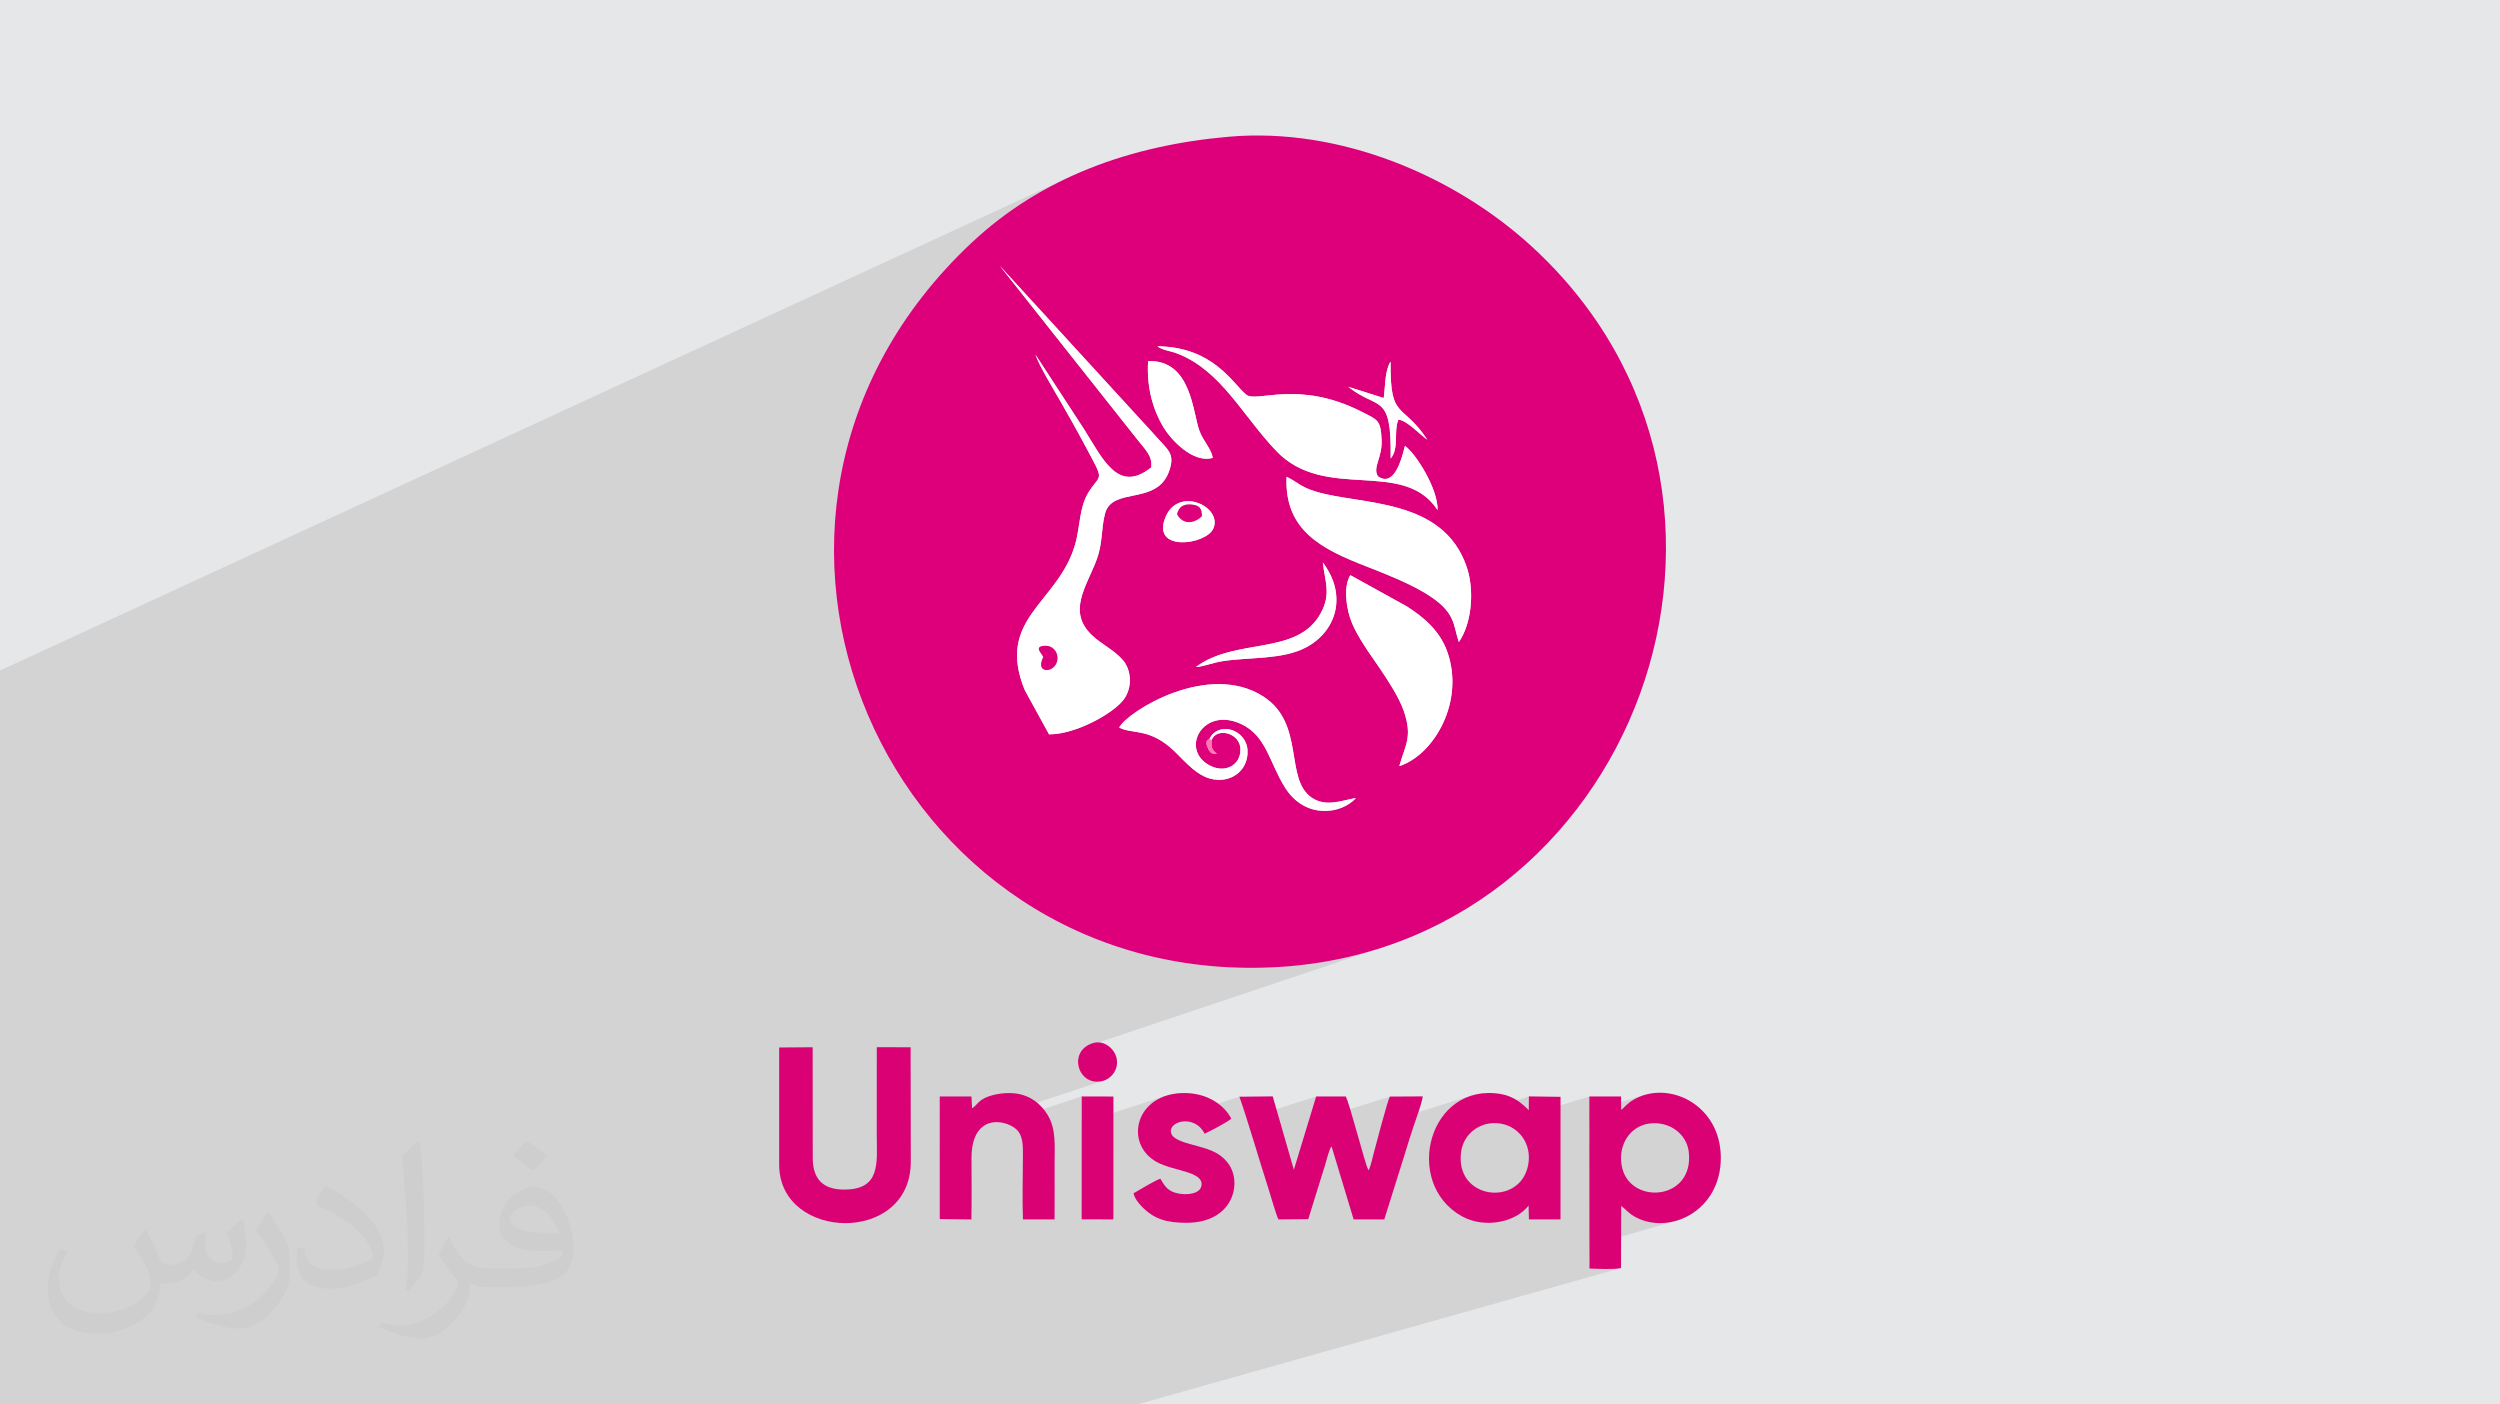 <?xml version="1.0" encoding="UTF-8"?>
<!DOCTYPE svg PUBLIC "-//W3C//DTD SVG 1.0//EN" "http://www.w3.org/TR/2001/REC-SVG-20010904/DTD/svg10.dtd">
<!-- Creator: CorelDRAW -->
<svg xmlns="http://www.w3.org/2000/svg" xml:space="preserve" width="94.192mm" height="52.917mm" version="1.0" style="shape-rendering:geometricPrecision; text-rendering:geometricPrecision; image-rendering:optimizeQuality; fill-rule:evenodd; clip-rule:evenodd"
viewBox="0 0 9404.92 5283.66"
 xmlns:xlink="http://www.w3.org/1999/xlink"
 xmlns:xodm="http://www.corel.com/coreldraw/odm/2003">
 <defs>
  <style type="text/css">
   <![CDATA[
    .fil6 {fill:#DA0175}
    .fil3 {fill:#DD007A}
    .fil5 {fill:#FF78B4}
    .fil4 {fill:white}
    .fil2 {fill:#373435;fill-opacity:0.031}
    .fil1 {fill:#2B2A29;fill-opacity:0.102}
    .fil0 {fill:#E6E7E8}
   ]]>
  </style>
 </defs>
 <g id="Layer_x0020_1">
  <polygon class="fil0" points="-0,0 9404.92,0 9404.92,5283.66 -0,5283.66 "/>
  <polygon class="fil1" points="72.66,5283.66 61.04,5283.66 -0,5283.66 -0,5256.48 -0,5080 -0,4968.85 -0,4838.76 -0,4824.58 -0,4775.43 -0,4774.89 -0,4622.14 -0,4612.72 -0,4588.01 -0,4557.87 -0,4557.61 -0,4532.15 -0,4482.61 -0,4481.73 -0,4478 -0,4477.74 -0,4470.81 -0,4465.61 -0,4460.58 -0,4459.17 -0,4427.22 -0,4408.03 -0,4392.3 -0,4308.41 -0,4307.76 -0,4306.42 -0,4297.34 -0,4290.25 -0,4287.87 -0,4285.86 -0,4278.6 -0,4259.98 -0,4252.19 -0,4250.06 -0,4248.63 -0,4236.49 -0,4226.66 -0,4226.24 -0,4218.59 -0,4136.94 -0,4130.13 -0,4123.6 -0,4065.32 -0,4065.08 -0,4042.71 -0,4035.64 -0,4017.36 -0,4012.94 -0,3984.1 -0,3980.78 -0,3887.14 -0,3868.23 -0,3841.28 -0,3840.1 -0,3829.73 -0,3825.17 -0,3817.36 -0,3808.62 -0,3778.4 -0,3776.19 -0,3772.67 -0,3763.1 -0,3756.73 -0,3727.69 -0,3722.55 -0,3720.79 -0,3715.62 -0,3701.98 -0,3653.67 -0,3640.74 -0,3636.83 -0,3627.4 -0,3612.99 -0,3604.39 -0,3588.51 -0,3562.13 -0,3557.95 -0,3534.45 -0,3502.64 -0,3453.31 -0,3451.22 -0,3346.6 -0,3215.91 -0,3181.98 -0,3040.02 -0,2705.01 -0,2589.02 -0,2522.43 4037.31,659.53 4007.53,673.33 3978.12,687.78 3949.04,702.88 3920.32,718.63 3891.98,735.06 3864,752.14 3836.41,769.91 3809.2,788.37 3782.38,807.51 3755.97,827.34 3729.97,847.88 3704.38,869.12 3679.21,891.09 3654.48,913.78 3557.03,1012.57 3470.37,1115.16 3452.03,1140.67 3761.53,1000.43 4127.88,1400.41 4354.04,1302.8 4373.35,1303.39 4391.87,1304.71 4409.62,1306.76 4426.63,1309.46 4442.91,1312.79 4458.5,1316.7 4473.41,1321.14 4487.65,1326.08 4501.26,1331.48 4514.25,1337.3 4526.65,1343.48 4538.47,1349.99 4549.75,1356.79 4560.51,1363.83 4570.74,1371.07 4580.51,1378.48 4589.8,1386.01 4598.66,1393.61 4607.09,1401.26 4615.12,1408.89 4622.79,1416.48 4630.1,1423.97 4637.07,1431.34 4643.74,1438.53 4650.11,1445.5 4656.22,1452.22 4662.08,1458.64 4667.72,1464.72 4673.17,1470.41 4678.42,1475.68 4683.52,1480.48 4688.48,1484.77 4692.48,1487.42 4697.15,1489.41 4702.49,1490.8 4708.51,1491.66 4715.19,1492.05 4722.53,1492.03 4730.53,1491.66 4739.17,1491.01 4748.45,1490.14 4758.37,1489.11 4768.91,1487.97 4780.08,1486.8 4791.88,1485.64 4804.28,1484.58 4817.29,1483.66 4830.91,1482.96 4845.11,1482.53 4859.91,1482.43 4875.3,1482.73 4891.25,1483.47 4907.79,1484.74 4924.89,1486.6 4926.29,1486.8 5231.28,1360.02 5231.38,1398.64 5232.58,1431.01 5234.89,1457.89 5238.32,1480.04 5242.88,1498.23 5248.58,1513.22 5255.42,1525.75 5263.41,1536.6 5272.56,1546.54 5282.86,1556.3 5294.34,1566.68 5307.01,1578.4 5320.85,1592.25 5335.9,1608.98 5352.15,1629.36 5369.6,1654.14 5294.18,1684.52 5302.73,1692.97 5312.37,1703.83 5322.41,1716.4 5332.69,1730.46 5343.01,1745.77 5353.19,1762.1 5363.03,1779.26 5372.38,1797 5381.03,1815.11 5388.82,1833.37 5395.55,1851.55 5401.04,1869.43 5405.12,1886.78 5407.59,1903.39 5408.27,1919.02 5346.84,1943.15 5363.65,1951.63 5381.78,1962.02 5399.3,1973.42 5416.1,1985.92 5432.16,1999.58 5447.38,2014.47 5461.72,2030.65 5475.1,2048.19 5487.47,2067.16 5498.76,2087.62 5508.89,2109.65 5517.81,2133.31 5522.99,2150.44 5527.19,2168.27 5530.42,2186.63 5532.68,2205.41 5534,2224.47 5534.37,2243.69 5533.81,2262.94 5532.32,2282.08 5529.91,2300.98 5526.59,2319.5 5522.37,2337.53 5517.26,2354.92 5511.26,2371.55 5504.39,2387.29 5496.64,2402 5488.04,2415.55 5437.64,2434.38 5438.98,2437.31 5444.63,2451.87 5450.32,2469.45 5454.98,2487.08 5458.64,2504.74 5461.3,2522.37 5463.03,2539.95 5463.85,2557.47 5463.78,2574.87 5462.85,2592.13 5461.1,2609.21 5458.56,2626.09 5455.25,2642.74 5451.22,2659.11 5446.48,2675.2 5441.07,2690.95 5435.02,2706.33 5428.37,2721.33 5421.13,2735.9 5413.35,2750.02 5405.06,2763.65 5396.27,2776.76 5387.03,2789.31 5377.37,2801.29 5367.3,2812.65 5356.88,2823.37 5346.13,2833.41 5335.06,2842.74 5323.73,2851.33 5312.16,2859.16 5300.38,2866.18 5288.41,2872.37 5276.3,2877.69 5264.07,2882.12 4934.51,3000.62 4935.09,3001.06 4945.14,3007.11 4955.32,3011.82 4965.6,3015.32 4975.98,3017.7 4986.43,3019.1 4996.93,3019.62 5007.47,3019.38 5018.03,3018.49 5028.6,3017.07 5039.15,3015.23 5049.67,3013.09 5060.14,3010.75 5070.53,3008.36 5080.86,3005.99 5091.07,3003.77 5101.17,3001.84 5089.93,3012.88 5077,3022.79 5062.6,3031.43 5046.9,3038.66 3927.69,3437.86 3944.28,3447.9 4050.16,3501.27 4161.31,3546.73 4277.51,3583.82 4398.56,3612.05 4524.21,3630.97 4654.26,3640.11 4788.48,3638.99 4913.79,3628.26 5034.7,3608.33 5151.04,3579.65 5262.63,3542.66 4084.12,3938 4081.33,3939.83 4070.81,3950.39 4063.15,3962.28 4058.22,3975.11 4055.89,3988.48 4056.04,4002.02 4058.54,4015.32 4063.26,4027.99 4070.07,4039.66 4078.85,4049.94 4089.47,4058.43 4101.79,4064.73 4115.7,4068.47 4131.07,4069.27 4147.76,4066.71 3535.29,4268.67 3535.29,4287.08 3716.27,4227.53 3731.08,4223.24 3746.26,4221.55 3761.45,4222.16 3768.79,4223.46 4069.32,4124.73 4069.28,4225.22 4392.49,4120.28 4366.11,4130.08 4343.22,4143 4323.85,4158.56 4308.03,4176.32 4295.8,4195.8 4287.18,4216.54 4282.23,4238.07 4281.65,4248.15 4662.51,4125.81 4665.67,4134.84 4668.87,4144.16 4672.13,4153.76 4675.43,4163.63 4678.77,4173.73 4682.15,4184.07 4685.57,4194.61 4689.01,4205.34 4689.88,4208.09 4951.22,4125.03 4921.81,4221.84 5228.79,4125.27 5226.78,4129.39 5224.1,4136.54 5220.86,4146.34 5217.12,4158.4 5213.01,4172.32 5208.59,4187.71 5203.97,4204.17 5199.25,4221.3 5197.77,4226.72 5532.07,4122.69 5512.6,4130.21 5494.32,4139.47 5477.24,4150.36 5461.38,4162.74 5446.78,4176.5 5433.47,4191.49 5421.48,4207.62 5410.82,4224.74 5407.72,4230.74 5751.62,4124.59 5751,4176.63 5385.09,4288.9 5384.29,4292.03 5581.73,4231.47 5594.3,4228.1 5607.45,4225.98 5621.14,4225.18 5635.31,4225.8 5645,4227.2 5978.99,4124.95 5979.03,4182.26 6182.94,4120.24 6169.91,4124.94 6157.18,4130.6 6144.78,4137.23 6136.03,4142.78 6128.44,4148.4 6121.85,4153.93 6116.12,4159.25 6111.1,4164.2 6106.63,4168.63 6102.59,4172.38 6098.81,4175.34 5979.06,4211.63 5979.12,4292.93 6189.57,4229.76 6201.76,4227.26 6216.17,4225.78 6230.21,4225.68 6243.82,4226.9 6256.93,4229.36 6269.47,4232.99 6281.4,4237.73 6292.63,4243.51 6303.13,4250.25 6312.81,4257.88 6321.62,4266.35 6329.49,4275.58 6336.36,4285.5 6342.16,4296.05 6346.84,4307.14 6350.34,4318.72 6352.58,4330.71 6354.09,4364.16 6349.82,4393.57 6340.5,4418.93 6326.89,4440.26 6309.74,4457.55 6289.78,4470.8 6267.76,4480.01 5979.33,4563.81 5979.34,4571.41 6098.9,4536.7 6104.98,4541.39 6110.52,4546.19 6115.78,4551.05 6121.04,4555.96 6126.55,4560.92 6132.6,4565.88 6139.43,4570.84 6147.3,4575.78 6159.57,4582.28 6172.21,4587.82 6185.17,4592.4 6198.39,4596.03 6211.82,4598.72 6225.42,4600.49 6239.13,4601.32 6252.91,4601.25 6266.71,4600.3 6280.48,4598.44 6294.16,4595.7 6307.71,4592.09 5979.43,4686.05 5979.49,4772.33 5984.91,4772.5 5991.25,4772.72 5998.36,4772.96 6006.1,4773.22 6014.34,4773.46 6022.94,4773.67 6031.76,4773.84 6040.66,4773.94 6049.51,4773.96 6058.16,4773.87 6066.48,4773.67 6074.33,4773.33 6081.57,4772.83 6088.07,4772.17 6093.68,4771.31 6098.28,4770.23 4277.65,5283.66 4173.45,5283.66 3891.3,5283.66 3692.79,5283.66 3525.64,5283.66 3501.79,5283.66 3475.91,5283.66 3367.93,5283.66 3298.18,5283.66 3204.16,5283.66 3121.46,5283.66 3096.52,5283.66 2957.87,5283.66 2870.18,5283.66 2764.64,5283.66 2736.32,5283.66 2682.21,5283.66 2678.81,5283.66 2605.69,5283.66 2506.32,5283.66 2442.03,5283.66 2372.92,5283.66 2357.59,5283.66 2263.2,5283.66 2262.4,5283.66 2227.04,5283.66 2200.8,5283.66 2194.5,5283.66 2151.28,5283.66 2142.99,5283.66 2130.69,5283.66 2085.83,5283.66 2005.91,5283.66 1996.75,5283.66 1938.21,5283.66 1921.7,5283.66 1891.11,5283.66 1879.88,5283.66 1857.17,5283.66 1827.89,5283.66 1801.51,5283.66 1735.86,5283.66 1720,5283.66 1652.6,5283.66 1627.06,5283.66 1546.27,5283.66 1465.08,5283.66 1450.29,5283.66 1337.33,5283.66 1323.56,5283.66 1305.42,5283.66 1121.01,5283.66 1099.03,5283.66 1057.69,5283.66 970.84,5283.66 809.28,5283.66 726.84,5283.66 687.04,5283.66 541.5,5283.66 506.38,5283.66 457.15,5283.66 301.08,5283.66 240.75,5283.66 238.26,5283.66 232.83,5283.66 79.91,5283.66 "/>
  <path class="fil2" d="M548.54 4627.69c17.95,27.21 29.6,53.36 40.96,82.43 8.45,16.91 12.93,48.09 52.57,48.09 11.61,0 28.28,-3.42 43.06,-11.61 16.63,-8.73 29.32,-21.94 35.94,-42l15.85 -53.36 38.57 -19.02 2.64 2.64c-5.27,20.09 -6.59,39.36 -6.59,54.43 0,44.63 38.57,61.56 69.22,61.56 17.95,0 34.09,-8.73 34.09,-25.11 0,-21.13 -8.98,-57.06 -20.62,-89.29 17.95,-17.95 35.94,-35.94 56.53,-50.47l3.17 1.6c8.98,38.04 14,75.56 14,100.66 0,24.57 -10.83,51.79 -19.81,69.49 -18.49,34.87 -51.25,62.62 -90.87,62.62 -30.1,0 -63.65,-15.07 -86.66,-43.06l-1.32 0c-21.66,26.96 -55.22,51.25 -108.86,51.25l-16.63 0c-2.64,35.41 -10.29,60.49 -21.94,82.95 -31.95,62.34 -126.81,106.47 -216.1,106.47 -124.17,0 -186.51,-71.59 -186.51,-166.96 0,-58.91 19.27,-113.6 48.88,-152.42l24.29 10.04c-18.49,35.41 -30.91,68.68 -30.91,101.45 0,89.29 72.66,131.83 156.4,131.83 77.68,0 173.83,-49.41 191.28,-106.72 -6.59,-62.62 -30.1,-91.93 -66.04,-148.99 10.83,-19.02 24.83,-38.04 42.28,-58.38l3.17 0 0 0 0 0 -0.02 -0.09zm1432.13 -336.04c26.15,16.39 51.79,35.66 76.87,57.85 -14,19.81 -31.45,37.79 -53.11,53.64 -25.11,-20.34 -50.19,-37.79 -75.84,-56.27 17.42,-19.55 34.62,-38.29 52.04,-55.22l0 0 0 0 0 0 0 0 0 0 0.03 0zm13.47 244.11c-42.28,0 -76.87,27.75 -76.87,48.34 0,44.13 84.53,57.85 185.72,57.31 -12.68,-51.79 -57.06,-105.68 -108.86,-105.68l0.01 0.03zm-94.86 236.19c54.96,0 103.04,-1.6 139.74,-10.83 40.96,-10.29 75.56,-30.91 75.56,-45.17 0,-3.7 0,-8.19 -1.32,-11.89 -22.98,2.11 -49.41,2.11 -72.38,2.11 -74.49,0 -131.55,-16.91 -154.02,-58.66 -5.55,-11.61 -9.51,-24.57 -9.51,-39.36 0,-40.43 17.42,-79.79 48.09,-107 25.61,-22.45 53.89,-36.44 82.67,-36.44 52.04,0 93.51,41.75 122.57,107.54 15.85,35.94 26.68,77.4 26.68,129.72 0,34.87 -9.51,64.19 -31.17,85.85 -40.43,39.11 -114.92,53.89 -229.04,53.89l-51.79 0 0 0 -13.47 0c-28.28,0 -48.62,-5.02 -64.72,-17.42l-2.64 0c0.79,6.59 1.32,12.93 1.32,19.02 0,25.61 -8.45,58.38 -25.61,84.53 -50.72,75.3 -105.68,108.04 -153.24,108.04 -48.09,0 -107,-18.49 -160.11,-42.54l9.51 -18.49c17.17,7.13 40.96,11.89 73.7,11.89 85.85,0 198.66,-82.43 212.66,-163 -3.17,-6.59 -8.98,-15.32 -17.17,-24.57 -25.11,-29.85 -40.96,-54.68 -55.75,-80.83 12.68,-25.11 24.29,-45.17 35.13,-63.4l4.49 -0.53c36.72,74.77 69.99,117.55 144.23,117.55l11.61 0 0 0 53.89 0 0 0 0 0 0 0 0 0 0 0 0.09 0.01zm-371.98 79c6.34,-34.34 6.87,-72.91 6.87,-108.86l0 -53.36c0,-99.6 -12.68,-244.36 -22.98,-338.68 17.95,-19.27 43.06,-42 62.87,-57.31l5.81 1.6c13.47,118.62 16.63,256 16.63,383.06 0,33.3 -1.32,65.79 -4.49,89.55 -1.85,30.1 -19.27,52.83 -56.53,87.7l-8.19 -3.7zm-382.8 -157.19c1.85,46.77 24.83,83.49 105.15,83.49 49.93,0 92.19,-12.93 138.96,-35.13 8.45,-3.7 12.93,-8.73 12.93,-12.93 0,-29.32 -22.45,-68.15 -60.23,-103.55 -36.72,-33.3 -85.34,-62.62 -130.76,-82.18 -15.6,-6.59 -20.62,-13.47 -20.62,-20.09 0,-13.47 17.95,-41.75 32.77,-62.09l5.02 -0.53c52.04,27.21 110.17,67.64 153.24,112.53 39.11,41.47 63.4,83.49 63.4,129.19 0,33.81 -10.29,65.51 -26.96,95.11 -57.06,28.79 -117.83,50.72 -178.06,50.72 -73.17,0 -123.1,-34.34 -123.1,-114.92 0,-8.73 0,-22.19 3.17,-39.64l25.11 0 0 0 0 0 0 0 0 0 0 0 -0.02 0zm-132.37 -132.9l45.45 73.45c16.63,27.21 32.23,56.81 32.23,103.55l0 59.7c0,48.34 -30.91,100.13 -80.83,151.38 -39.11,34.62 -73.7,49.41 -105.68,49.41 -47.55,0 -101.98,-14.79 -164.85,-41.75l7.13 -18.49c19.81,5.27 42.79,9.77 71.06,9.77 90.36,-0.53 182.8,-66.57 225.08,-147.15 5.02,-9.26 6.87,-17.95 6.87,-24.04 0,-9.26 -5.02,-19.55 -8.98,-28.79 -22.98,-43.31 -48.62,-82.95 -76.87,-119.68 14.79,-23.25 29.6,-45.7 45.7,-67.9l3.7 0.53 0 0 0 0 0 0 0 0 0 0 -0.02 0.01z"/>
  <g id="_2207990071024">
   <path class="fil3" d="M4558.64 2783.24c-3.25,29.72 2.51,39.97 19.85,52.39 -14.22,-1.21 -21.37,3.79 -32.48,-17.3 -18.68,-35.5 3.07,-36.98 3.21,-37.13 32.96,-70.56 140.76,-38.02 144.02,42.79 3.07,76.14 -65.22,126.46 -142.68,104.62 -59.51,-16.76 -109.24,-83.97 -148.41,-117.1 -85.63,-72.44 -145.08,-49.42 -191.88,-74.61 33.16,-61.83 336.22,-249.76 542.4,-116.6 158.72,102.49 77.91,310.06 182.42,380.77 53.25,36.03 112.58,10.2 166.08,0.78 -55.02,61.67 -191.18,81.19 -266.89,-38.98 -58.97,-93.57 -69.56,-194.6 -165.27,-239.22 -142.75,-66.57 -230.41,92.76 -121.17,154.36 58.07,32.76 116.73,2.95 118.77,-55.25 2.35,-66.87 -90.59,-87.32 -107.98,-39.51zm521.4 -619.46l211.17 116.77c64.67,41.12 125.26,91.94 153.42,171.32 66.4,187.22 -49.56,387.93 -180.56,430.25 22.65,-80.44 50.49,-109.08 17.06,-207.04 -17.87,-52.39 -61.17,-117.29 -88.08,-157.29 -32.14,-47.76 -66.62,-93 -95.75,-149.72 -14.55,-28.35 -24.43,-57.28 -29.5,-89.75 -5.44,-34.99 -7.53,-83.74 12.22,-114.54zm-103.63 -47.78c93.25,123.16 51.7,259.52 -64.35,320.18 -88.13,46.05 -210,35.2 -313.39,51.23 -34.5,5.34 -73.92,20.83 -99.85,21.94 150.12,-112.48 381.24,-40.72 469.58,-202.19 39.85,-72.84 16.19,-117.03 8.01,-191.15zm-411.62 -128.21c-26.37,62.35 -237.96,91.55 -179.14,-44.71 49.35,-114.33 213.6,-36.71 179.14,44.71zm275.25 -194.2c43.47,20.86 51.19,38.22 112.4,56.43 170.31,50.66 476.91,21.96 565.36,283.28 30.25,89.35 18.37,213.28 -29.76,282.24 -22.7,-67.72 -10.01,-114.13 -127.33,-184.78 -61.93,-37.3 -145.9,-70.99 -218.88,-99.38 -165.21,-64.27 -311.1,-133.39 -301.79,-337.8zm365.46 -296.37c6.22,-44.84 3.77,-102.38 25.78,-137.2 -2.43,223.98 42,148.87 138.32,294.11 -28.3,-19.21 -75.86,-72.42 -108.89,-75.68 -18.73,45.92 3.97,107.44 -29.12,146.57 4.06,-252.83 -47.4,-179.41 -159.47,-269.95l133.37 42.15zm-643 225.16c-75.73,22.57 -159.44,-71.7 -184.49,-113.13 -41.43,-68.51 -64.91,-153.1 -58.87,-250.84 162.85,-5.56 167.52,193.09 193.1,262.18 14.78,39.91 44.73,67.75 50.26,101.79zm845.77 196.64c-129.45,-197.34 -422.72,-29.23 -607.01,-222.57 -128.01,-134.3 -206.67,-301.19 -370.5,-365.82 -28.79,-11.36 -55.05,-11.87 -76.72,-27.84 210.26,2.11 282.16,139.06 334.44,181.97 38.92,31.93 195.06,-58.73 437.42,65.91 56.97,29.31 68.53,28.87 71.79,105.7 2.76,64.84 -35.2,103.33 -13.84,135.39 59.82,42.41 88.12,-60.03 101.56,-114.54 41.74,30.11 124.31,161.37 122.86,241.79zm-1646.75 -918.6l579.43 632.61c53.08,60.7 80.34,71.61 57.79,137.85 -45.5,133.68 -215.43,57.71 -241.88,161.99 -15.28,60.24 -7.53,109.48 -31.79,173.78 -38.59,102.3 -112.49,196.2 -13.69,286.32 34.52,31.47 78.95,52.48 110.91,88.08 35.71,39.74 38.24,106.95 4.26,151.51 -39.54,51.84 -179.63,130.38 -280.12,129.99l-91.3 -166.41c-110.05,-268.81 123.11,-326.05 188.4,-544.25 21.43,-71.56 14.86,-144.38 54.38,-204.54 45.41,-69.11 58.11,-32.08 -19.24,-177.23 -29.96,-56.25 -60.85,-110.37 -92.58,-165.94 -24.23,-42.44 -77.22,-129 -90.84,-170.36l184.04 282.52c69.55,110.89 127.97,242.1 251.79,141.69 4.1,-44.08 -20.05,-63.18 -57.38,-110.78l-512.18 -646.83zm862.57 -486.19c-372.04,32.09 -708.08,153.7 -969.62,399.55 -1097.62,1031.78 -319.16,2793.51 1134,2725.21 1359.44,-63.88 1997.92,-1772.37 974.06,-2711.62 -289.09,-265.22 -719.78,-449.25 -1138.44,-413.13z"/>
   <path class="fil4" d="M3978.2 2472.24c3.6,59.99 -89.2,69.69 -53.46,-0.52 -6.2,-15.16 -38.74,-40.77 8.03,-42.34 25.74,-0.87 44.04,19.74 45.43,42.86zm-216.67 -1471.81l512.18 646.83c37.33,47.6 61.49,66.7 57.38,110.78 -123.82,100.42 -182.23,-30.79 -251.79,-141.69l-184.04 -282.52c13.62,41.36 66.61,127.93 90.84,170.36 31.73,55.57 62.62,109.68 92.58,165.94 77.35,145.15 64.65,108.13 19.24,177.23 -39.52,60.16 -32.95,132.98 -54.38,204.54 -65.29,218.2 -298.46,275.43 -188.4,544.25l91.3 166.41c100.49,0.39 240.58,-78.15 280.12,-129.99 33.98,-44.56 31.44,-111.77 -4.26,-151.51 -31.96,-35.6 -76.39,-56.6 -110.91,-88.08 -98.8,-90.11 -24.9,-184.02 13.69,-286.32 24.26,-64.29 16.51,-113.54 31.79,-173.78 26.45,-104.28 196.38,-28.32 241.88,-161.99 22.55,-66.24 -4.71,-77.15 -57.79,-137.85l-579.43 -632.61z"/>
   <path class="fil4" d="M5360.71 2230.77c117.31,70.65 104.63,117.06 127.33,184.78 48.14,-68.97 60.02,-192.89 29.76,-282.24 -88.46,-261.32 -395.05,-232.62 -565.36,-283.28 -61.21,-18.21 -68.93,-35.58 -112.4,-56.43 -9.31,204.41 136.58,273.53 301.79,337.8 72.98,28.39 156.95,62.08 218.88,99.38z"/>
   <path class="fil4" d="M5408.27 1919.02c1.45,-80.43 -81.13,-211.68 -122.86,-241.79 -13.44,54.51 -41.74,156.94 -101.56,114.54 -21.36,-32.05 16.59,-70.54 13.84,-135.39 -3.27,-76.83 -14.82,-76.39 -71.79,-105.7 -242.35,-124.64 -398.5,-33.98 -437.42,-65.91 -52.28,-42.92 -124.18,-179.87 -334.44,-181.97 21.68,15.97 47.94,16.48 76.72,27.84 163.83,64.62 242.49,231.52 370.5,365.82 184.29,193.35 477.56,25.23 607.01,222.57z"/>
   <path class="fil4" d="M5067.82 2278.31c5.06,32.47 14.95,61.41 29.5,89.75 29.13,56.72 63.6,101.97 95.75,149.72 26.91,40 70.2,104.9 88.08,157.29 33.43,97.95 5.58,126.6 -17.06,207.04 130.99,-42.32 246.96,-243.03 180.56,-430.25 -28.16,-79.38 -88.75,-130.2 -153.42,-171.32l-211.17 -116.77c-19.75,30.79 -17.66,79.55 -12.22,114.54z"/>
   <path class="fil4" d="M4549.21 2781.19l9.43 2.05c17.38,-47.81 110.32,-27.36 107.98,39.51 -2.04,58.19 -60.7,88.01 -118.77,55.25 -109.24,-61.6 -21.59,-220.93 121.17,-154.36 95.71,44.62 106.3,145.65 165.27,239.22 75.71,120.17 211.87,100.65 266.89,38.98 -53.5,9.43 -112.83,35.25 -166.08,-0.78 -104.51,-70.71 -23.7,-278.28 -182.42,-380.77 -206.18,-133.16 -509.24,54.78 -542.4,116.6 46.8,25.19 106.25,2.17 191.88,74.61 39.16,33.13 88.9,100.34 148.41,117.1 77.46,21.84 145.75,-28.48 142.68,-104.62 -3.27,-80.81 -111.06,-113.35 -144.02,-42.79z"/>
   <path class="fil4" d="M4562.5 1722.38c-5.53,-34.04 -35.49,-61.88 -50.26,-101.79 -25.58,-69.1 -30.24,-267.74 -193.1,-262.18 -6.04,97.74 17.44,182.33 58.87,250.84 25.05,41.43 108.77,135.69 184.49,113.13z"/>
   <path class="fil4" d="M4912.05 2436.17c116.05,-60.66 157.6,-197.01 64.35,-320.18 8.18,74.12 31.84,118.31 -8.01,191.15 -88.34,161.48 -319.46,89.71 -469.58,202.19 25.93,-1.11 65.35,-16.59 99.85,-21.94 103.38,-16.04 225.26,-5.18 313.39,-51.23z"/>
   <path class="fil4" d="M4427.97 1934.75c6.26,-26.03 21.94,-39.67 53.46,-36.82 30.88,2.79 39.72,13.53 40.27,43.97 -26.37,26.08 -69.36,35.88 -93.73,-7.15zm136.82 53.04c34.46,-81.43 -129.79,-159.04 -179.14,-44.71 -58.82,136.26 152.77,107.06 179.14,44.71z"/>
   <path class="fil4" d="M5205.5 1497.22l-133.37 -42.15c112.07,90.54 163.53,17.12 159.47,269.95 33.09,-39.13 10.38,-100.65 29.12,-146.57 33.03,3.26 80.59,56.46 108.89,75.68 -96.32,-145.24 -140.75,-70.13 -138.32,-294.11 -22.01,34.82 -19.56,92.36 -25.78,137.2z"/>
   <path class="fil3" d="M4427.97 1934.75c24.37,43.02 67.36,33.23 93.73,7.15 -0.55,-30.44 -9.39,-41.19 -40.27,-43.97 -31.52,-2.85 -47.2,10.79 -53.46,36.82z"/>
   <path class="fil3" d="M3924.74 2471.72c-35.75,70.21 57.06,60.51 53.46,0.52 -1.39,-23.12 -19.69,-43.72 -45.43,-42.86 -46.77,1.57 -14.23,27.18 -8.03,42.34z"/>
   <path class="fil5" d="M4558.64 2783.24l-9.43 -2.05c-0.14,0.15 -21.89,1.64 -3.21,37.13 11.11,21.1 18.26,16.1 32.48,17.3 -17.34,-12.42 -23.1,-22.68 -19.85,-52.39z"/>
   <g>
    <path class="fil6" d="M4662.51 4125.81c33.37,94.57 76.11,243.32 109.69,346.95 6.81,21.02 29.15,100.53 37.43,114.61l112.02 -1.01 64.01 -206.02c3.29,-10.7 15.6,-61.05 23.71,-67.43l82.91 274.4 115.35 0.02 72.43 -230.64c12.13,-39.56 24.03,-78.25 36.33,-115.49 9.69,-29.3 31.44,-86.22 36.07,-116.6l-123.68 0.66c-8.8,13.11 -49.92,172.87 -60.19,210.28 -5.45,19.84 -11.58,49.94 -19.31,66.95l-2.79 -3.99c-11.34,-19.67 -69.66,-249.5 -83.93,-273.73l-111.35 0.25 -83.76 275.64 -79.5 -276.1 -125.45 1.24z"/>
    <path class="fil6" d="M2931.26 4384.94c3.42,283.43 495.28,298.63 495.08,-14.46l-0.62 -430.72 -127.29 -0.26 -0.14 326.2c-0.1,107.11 18,210.94 -125.59,209.4 -77.62,-0.83 -115.24,-40.71 -115.19,-119.08l-0.28 -416.36 -126.01 0.93 0.03 444.35z"/>
    <path class="fil6" d="M6100.09 4381.33c-12.02,-79.66 35.44,-144.11 101.67,-154.07 77.73,-11.68 142.3,38.49 150.82,103.45 24.81,189.16 -229.05,205.89 -252.49,50.61zm-1.2 155.37c17.16,12.38 25.75,25.95 48.41,39.08 128.76,74.59 328.5,-17.78 326.36,-223.37 -2.07,-198.37 -198.63,-291.2 -328.88,-215.18 -24.98,14.58 -36.12,31.45 -45.97,38.11l-0.5 -50.4 -119.32 0.01 0.5 647.38c26.26,0.79 97.27,4.22 118.79,-2.1l0.62 -233.53z"/>
    <path class="fil6" d="M5749.14 4381.33c-29.21,161.97 -282.18,131.95 -251.68,-53.03 10.58,-64.16 73.59,-115.72 152.44,-100.39 64.24,12.49 113.41,74.83 99.24,153.42zm1.34 153.81l1.22 52.29 118.86 -0.23 0.12 -460.96 -119.05 -1.65 -0.62 52.04c-7.5,-8.98 -30.11,-28.5 -42.58,-36.46 -17.19,-10.99 -37.85,-20.44 -62.3,-24.55 -271.64,-45.77 -369.65,333.42 -148.2,459.1 85.2,48.36 204.44,24.13 252.54,-39.58z"/>
    <path class="fil6" d="M3656.98 4169.38l-2.42 -44.43 -119.27 -0.04 -0.03 461.2 119.11 1.41c1.54,-77.01 0.42,-154.64 0.43,-231.49 0.03,-178.57 144.44,-142.6 176.75,-98.79 18.62,25.24 16.51,63.01 16.53,98.79 0.06,75.82 -2.69,156.08 0.18,231.3l118.99 0c0.73,-70.09 -0.07,-139.96 0.1,-209.61 0.16,-68.95 6.05,-129.93 -25.97,-183.16 -23.45,-38.99 -65.66,-77.05 -128.87,-81.8 -33.58,-2.52 -67.63,2.76 -94.03,12.09 -38.89,13.76 -43.96,34.27 -61.51,44.53z"/>
    <path class="fil6" d="M4531.73 4264.9c18.76,-8.61 90.44,-45.21 100.11,-57.02 -27.09,-52.19 -90.88,-95.96 -176.3,-95.98 -186.26,-0.04 -228.48,192.35 -102.59,260.23 62.33,33.6 170.66,34.48 167.34,84.69 -2.36,35.55 -55.17,39.39 -86.9,33.14 -37.32,-7.36 -49.1,-23.91 -65.05,-50.84l-3.13 -4.91c-15.79,4.38 -86.02,45.92 -100.85,54.94 3.08,17.72 19.65,38.12 30.48,49.27 46.31,47.64 92.62,61.5 167.93,61.66 178.06,0.38 212.04,-152.06 157.13,-224.07 -34.03,-44.63 -75.85,-53.52 -141.47,-71.76 -23.08,-6.41 -62.95,-18.06 -71.23,-37.6 -20.03,-47.33 86.14,-78.59 124.53,-1.72z"/>
    <polygon class="fil6" points="4069.15,4586.94 4188.44,4587.36 4188.65,4125.06 4069.32,4124.73 "/>
    <path class="fil6" d="M4111.46 3924.21c-97.17,29.73 -56.04,165.72 36.31,142.5 32.32,-8.13 62.8,-43.6 52.52,-87.37 -7.7,-32.81 -45.63,-68.36 -88.83,-55.14z"/>
   </g>
  </g>
 </g>
</svg>
